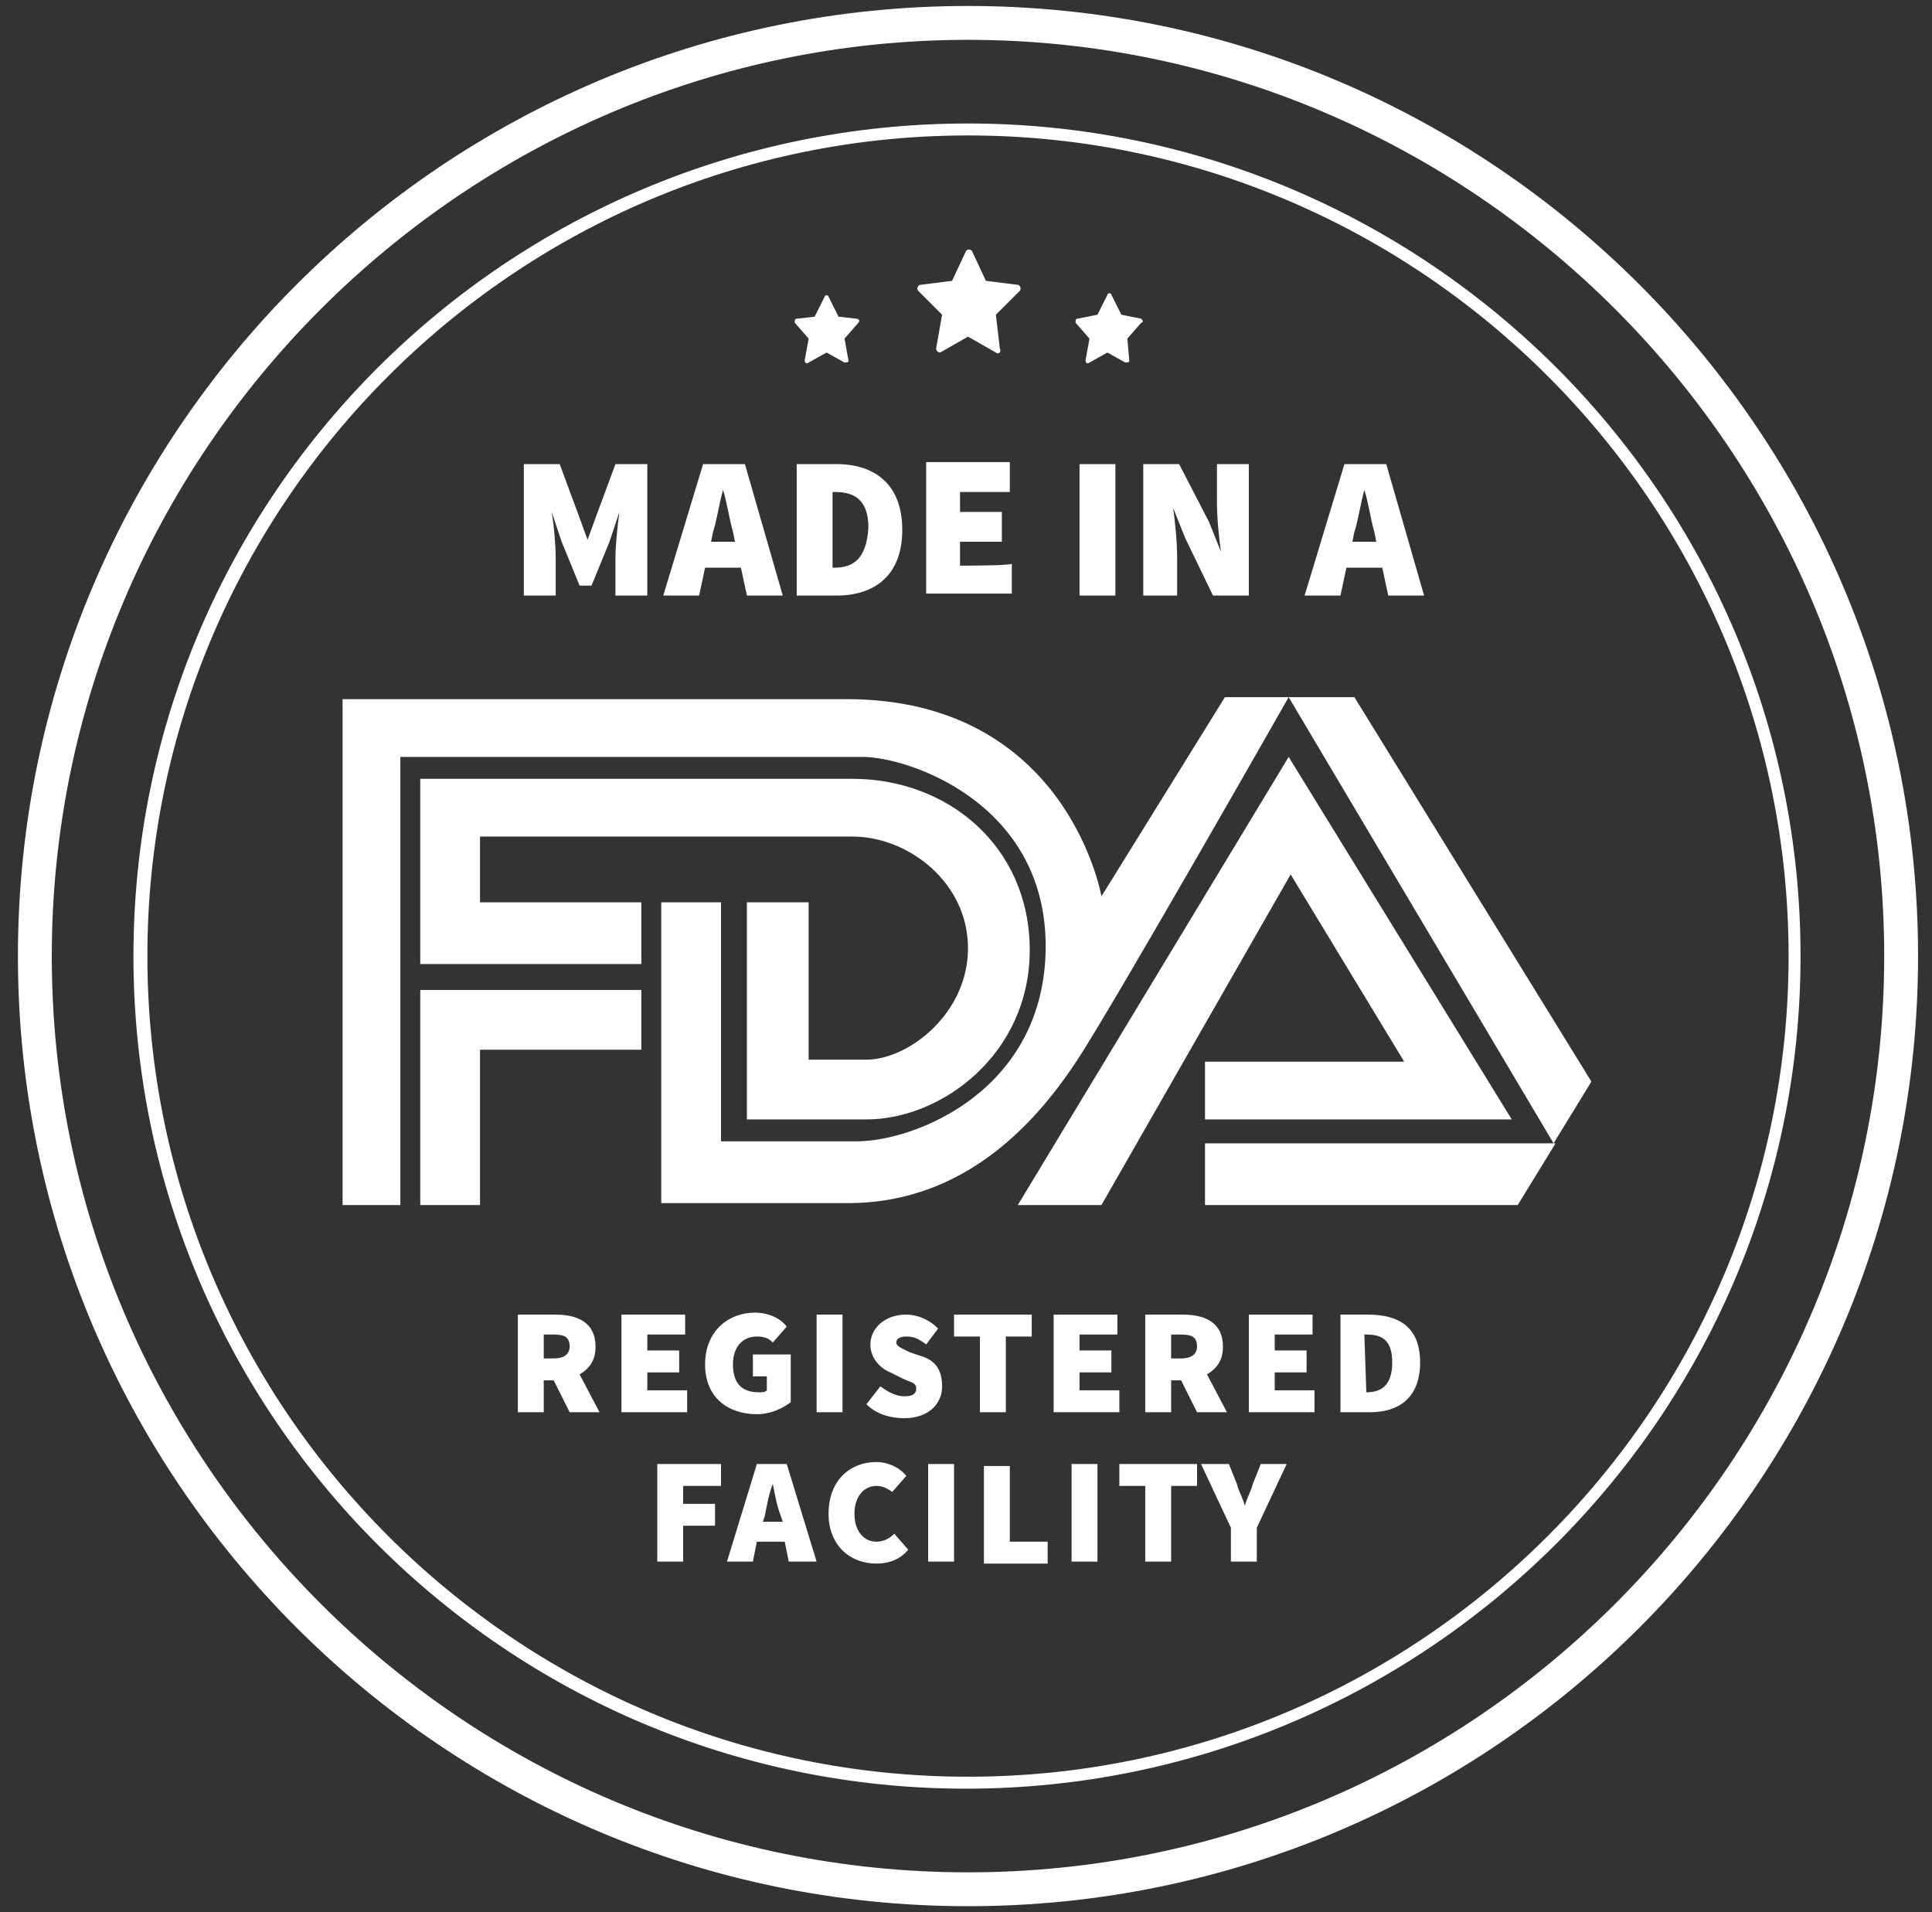 <svg xmlns="http://www.w3.org/2000/svg" xmlns:xlink="http://www.w3.org/1999/xlink" id="Layer_1" x="0px" y="0px" viewBox="0 0 97 96" style="enable-background:new 0 0 97 96;" xml:space="preserve"><rect x="0" y="0" width="97" height="96" fill="#333333" stroke="none"/><style type="text/css">	.st0{fill:#FFFFFF;}</style><g>	<path class="st0" d="M48.6,0.3C22.3,0.3,0.9,21.7,0.9,48s21.4,47.7,47.7,47.7S96.3,74.3,96.3,48S74.9,0.3,48.6,0.3z M48.6,94  c-25.4,0-46-20.7-46-46s20.7-46,46-46s46,20.7,46,46S74,94,48.6,94z"></path>	<g>		<path class="st0" d="M51.1,14.3l-1.6-0.2l-0.7-1.5c-0.1-0.1-0.2-0.1-0.3,0l-0.7,1.5l-1.6,0.2c-0.1,0-0.2,0.2-0.1,0.3l1.2,1.2   L47,17.5c0,0.1,0.1,0.2,0.2,0.2l1.4-0.8l1.4,0.8c0.1,0.1,0.3,0,0.2-0.2L50,15.8l1.2-1.2C51.3,14.5,51.2,14.3,51.1,14.3L51.1,14.3z   "></path>		<path class="st0" d="M42.1,15.9l-0.5-1c0-0.1-0.2-0.1-0.2,0l-0.5,1L40,16c-0.1,0-0.1,0.1-0.1,0.2l0.7,0.8l-0.2,1.1   c0,0.1,0.1,0.2,0.2,0.1l0.9-0.5l0.9,0.5c0.1,0,0.2,0,0.2-0.1L42.4,17l0.7-0.8c0.1-0.1,0-0.2-0.1-0.2L42.1,15.9L42.1,15.9z"></path>		<path class="st0" d="M57.3,16l-1-0.2l-0.5-1c0-0.1-0.2-0.1-0.2,0l-0.5,1l-1,0.2c-0.1,0-0.1,0.1-0.1,0.2l0.7,0.8l-0.2,1.1   c0,0.1,0.1,0.2,0.2,0.1l0.9-0.5l0.9,0.5c0.1,0,0.2,0,0.2-0.1L56.6,17l0.7-0.8C57.4,16.2,57.4,16.1,57.3,16L57.3,16z"></path>	</g>	<path class="st0" d="M60.5,56.2h15.4L64.7,38L51.1,60.5h4.2l9.5-16.6l5.7,9.4h-10L60.5,56.2L60.5,56.2z M42.8,39.1H21.1v9.3h11.1  v-3.1h-8.1v-3.3h18.7c2.8,0,5.8,2.3,5.8,5.6c0,3.3-3,5.6-5.1,5.6h-2.9v-7.9h-3.1v10.9h6c3.8,0,8.2-3.3,8.2-8.5S47.6,39.1,42.8,39.1  z M21.1,49.7v10.8h3v-7.8h8.1v-3H21.1z M68,35h-3.3L78,57.4l1.9-3.1C79.9,54.3,68,35,68,35z M60.5,57.4v3.1h15.7l1.9-3.1H60.5z   M61.5,35L55.3,45c0,0-1.7-9.9-12.8-9.9H17.2v25.4h2.9V38h23.2c2.3,0,9.2,2.3,9.2,9.5s-6.5,9.8-9.5,9.8h-6.8V45.3h-3v15.1h9.4  c6,0,9.6-4.3,11.5-7.2C56,50.3,64.7,35,64.7,35S61.5,35,61.5,35z"></path>	<g>		<path class="st0" d="M30.9,23.3l-1,2.7l-0.4,1.1h0l-0.4-1.1l-1-2.7h-1.8v6.6h1.6V28c0-0.7-0.1-1.7-0.2-2.3h0l0.5,1.5l0.9,2.2h0.6   l0.9-2.2l0.5-1.5h0c-0.1,0.7-0.2,1.7-0.2,2.3v1.9h1.6v-6.6L30.9,23.3L30.9,23.3z"></path>		<path class="st0" d="M37.4,23.3h-2.1l-2,6.6h1.8l0.3-1.4h1.8l0.3,1.4h1.8L37.4,23.3L37.4,23.3z M35.7,27.2l0.1-0.5   c0.2-0.6,0.3-1.4,0.5-2.1h0c0.2,0.6,0.3,1.4,0.5,2.1l0.1,0.5H35.7L35.7,27.2z"></path>		<path class="st0" d="M42,23.3H40v6.6h2c1.9,0,3.3-1,3.3-3.3S43.9,23.3,42,23.3z M41.9,28.5h-0.1v-3.8h0.1c0.9,0,1.7,0.3,1.7,1.8   C43.5,28.1,42.8,28.5,41.9,28.5z"></path>		<path class="st0" d="M48.2,28.4v-1.2h2.1v-1.5h-2.1v-1h2.5v-1.5h-4.2v6.6h4.3v-1.5C50.8,28.4,48.2,28.4,48.2,28.4z"></path>		<path class="st0" d="M54.2,23.3v6.6H56v-6.6C56,23.3,54.2,23.3,54.2,23.3z"></path>		<path class="st0" d="M61.1,23.3v1.9c0,0.8,0.1,1.8,0.2,2.5h0l-0.6-1.5l-1.5-2.9h-1.8v6.6h1.7V28c0-0.8-0.1-1.8-0.2-2.5h0l0.6,1.5   l1.4,2.9h1.8v-6.6L61.1,23.3L61.1,23.3z"></path>		<path class="st0" d="M69.6,23.3h-2.1l-2,6.6h1.8l0.3-1.4h1.8l0.3,1.4h1.8L69.6,23.3L69.6,23.3z M67.9,27.2l0.1-0.5   c0.2-0.6,0.3-1.4,0.5-2.1h0c0.2,0.6,0.3,1.4,0.5,2.1l0.1,0.5H67.9L67.9,27.2z"></path>	</g>	<g>		<path class="st0" d="M29.1,69c0.5-0.3,0.8-0.7,0.8-1.4c0-1.2-0.9-1.6-2-1.6H26v4.9h1.3v-1.6h0.5l0.8,1.6h1.5L29.1,69z M27.8,68.2   h-0.5V67h0.5c0.5,0,0.8,0.1,0.8,0.6C28.6,68,28.3,68.2,27.8,68.2z"></path>		<path class="st0" d="M32.5,69.8v-0.9h1.6v-1.1h-1.6v-0.8h1.9V66h-3.2v4.9h3.3v-1.1C34.4,69.8,32.5,69.8,32.5,69.8z"></path>		<path class="st0" d="M37.8,68v1.1h0.7v0.7c-0.1,0.1-0.2,0.1-0.4,0.1c-0.9,0-1.3-0.5-1.3-1.4c0-0.9,0.5-1.4,1.2-1.4   c0.4,0,0.6,0.1,0.8,0.3l0.7-0.8c-0.3-0.4-0.9-0.7-1.6-0.7c-1.3,0-2.5,0.9-2.5,2.6S36.6,71,38,71c0.7,0,1.3-0.3,1.7-0.6V68H37.8   L37.8,68z"></path>		<path class="st0" d="M41,66v4.9h1.3V66H41z"></path>		<path class="st0" d="M46.3,68.1l-0.6-0.2c-0.4-0.2-0.7-0.3-0.7-0.5c0-0.2,0.2-0.3,0.5-0.3c0.4,0,0.6,0.1,1,0.4l0.6-0.8   c-0.5-0.5-1.1-0.7-1.6-0.7c-1.1,0-1.8,0.7-1.8,1.5c0,0.7,0.5,1.2,1,1.4l0.6,0.3c0.4,0.2,0.7,0.2,0.7,0.5s-0.2,0.4-0.6,0.4   c-0.4,0-0.8-0.2-1.2-0.5l-0.7,0.9c0.5,0.5,1.2,0.7,1.9,0.7c1.2,0,1.9-0.7,1.9-1.6C47.3,68.7,46.9,68.3,46.3,68.1L46.3,68.1z"></path>		<path class="st0" d="M47.9,66v1.1h1.3v3.8h1.3v-3.8h1.3V66H47.9z"></path>		<path class="st0" d="M54.2,69.8v-0.9h1.6v-1.1h-1.6v-0.8h1.9V66h-3.2v4.9h3.3v-1.1L54.2,69.8L54.2,69.8z"></path>		<path class="st0" d="M60.6,69c0.5-0.3,0.8-0.7,0.8-1.4c0-1.2-0.9-1.6-2-1.6h-1.9v4.9h1.3v-1.6h0.5l0.8,1.6h1.5L60.6,69L60.6,69z    M59.3,68.2h-0.5V67h0.5c0.5,0,0.8,0.1,0.8,0.6C60.1,68,59.8,68.2,59.3,68.2z"></path>		<path class="st0" d="M64,69.8v-0.9h1.6v-1.1H64v-0.8h1.9V66h-3.2v4.9h3.3v-1.1L64,69.8L64,69.8z"></path>		<path class="st0" d="M68.7,66h-1.4v4.9h1.5c1.4,0,2.5-0.7,2.5-2.5S70.2,66,68.7,66z M68.6,69.9L68.6,69.9L68.5,67h0.1   c0.7,0,1.3,0.2,1.3,1.4C69.9,69.6,69.3,69.9,68.6,69.9z"></path>		<path class="st0" d="M36.2,74.6v-1.1H33v4.9h1.3v-1.8h1.6v-1.1h-1.6v-0.9C34.3,74.6,36.2,74.6,36.2,74.6z"></path>		<path class="st0" d="M39.5,73.5H38l-1.5,4.9h1.3l0.2-1h1.4l0.2,1H41L39.5,73.5z M38.3,76.4l0.1-0.3c0.1-0.5,0.2-1.1,0.4-1.6h0   c0.1,0.5,0.2,1.1,0.4,1.6l0.1,0.3H38.3z"></path>		<path class="st0" d="M44.9,77c-0.2,0.2-0.5,0.4-0.9,0.4c-0.6,0-1.1-0.5-1.1-1.4s0.5-1.4,1.1-1.4c0.3,0,0.5,0.1,0.8,0.3l0.7-0.8   c-0.3-0.4-0.9-0.7-1.5-0.7c-1.3,0-2.4,0.9-2.4,2.6c0,1.6,1.1,2.5,2.4,2.5c0.6,0,1.2-0.2,1.6-0.7L44.9,77L44.9,77z"></path>		<path class="st0" d="M46.6,73.5v4.9h1.3v-4.9H46.6z"></path>		<path class="st0" d="M50.7,77.4v-3.8h-1.3v4.9h3.2v-1.1H50.7z"></path>		<path class="st0" d="M53.8,73.5v4.9h1.3v-4.9H53.8z"></path>		<path class="st0" d="M56.2,73.5v1.1h1.3v3.8h1.3v-3.8h1.3v-1.1H56.2z"></path>		<path class="st0" d="M63.3,73.5l-0.4,1c-0.1,0.4-0.3,0.7-0.4,1.1h0c-0.1-0.4-0.3-0.7-0.4-1.1l-0.4-1h-1.4l1.5,3.2v1.7h1.3v-1.7   l1.5-3.2H63.3z"></path>	</g>	<path class="st0" d="M48.6,6.2C25.5,6.2,6.7,24.9,6.7,48s18.8,41.8,41.8,41.8S90.4,71.1,90.4,48S71.6,6.2,48.6,6.2z M48.6,89.2  C25.9,89.2,7.4,70.7,7.4,48S25.9,6.8,48.6,6.8S89.8,25.3,89.8,48S71.3,89.2,48.6,89.2z"></path></g></svg>